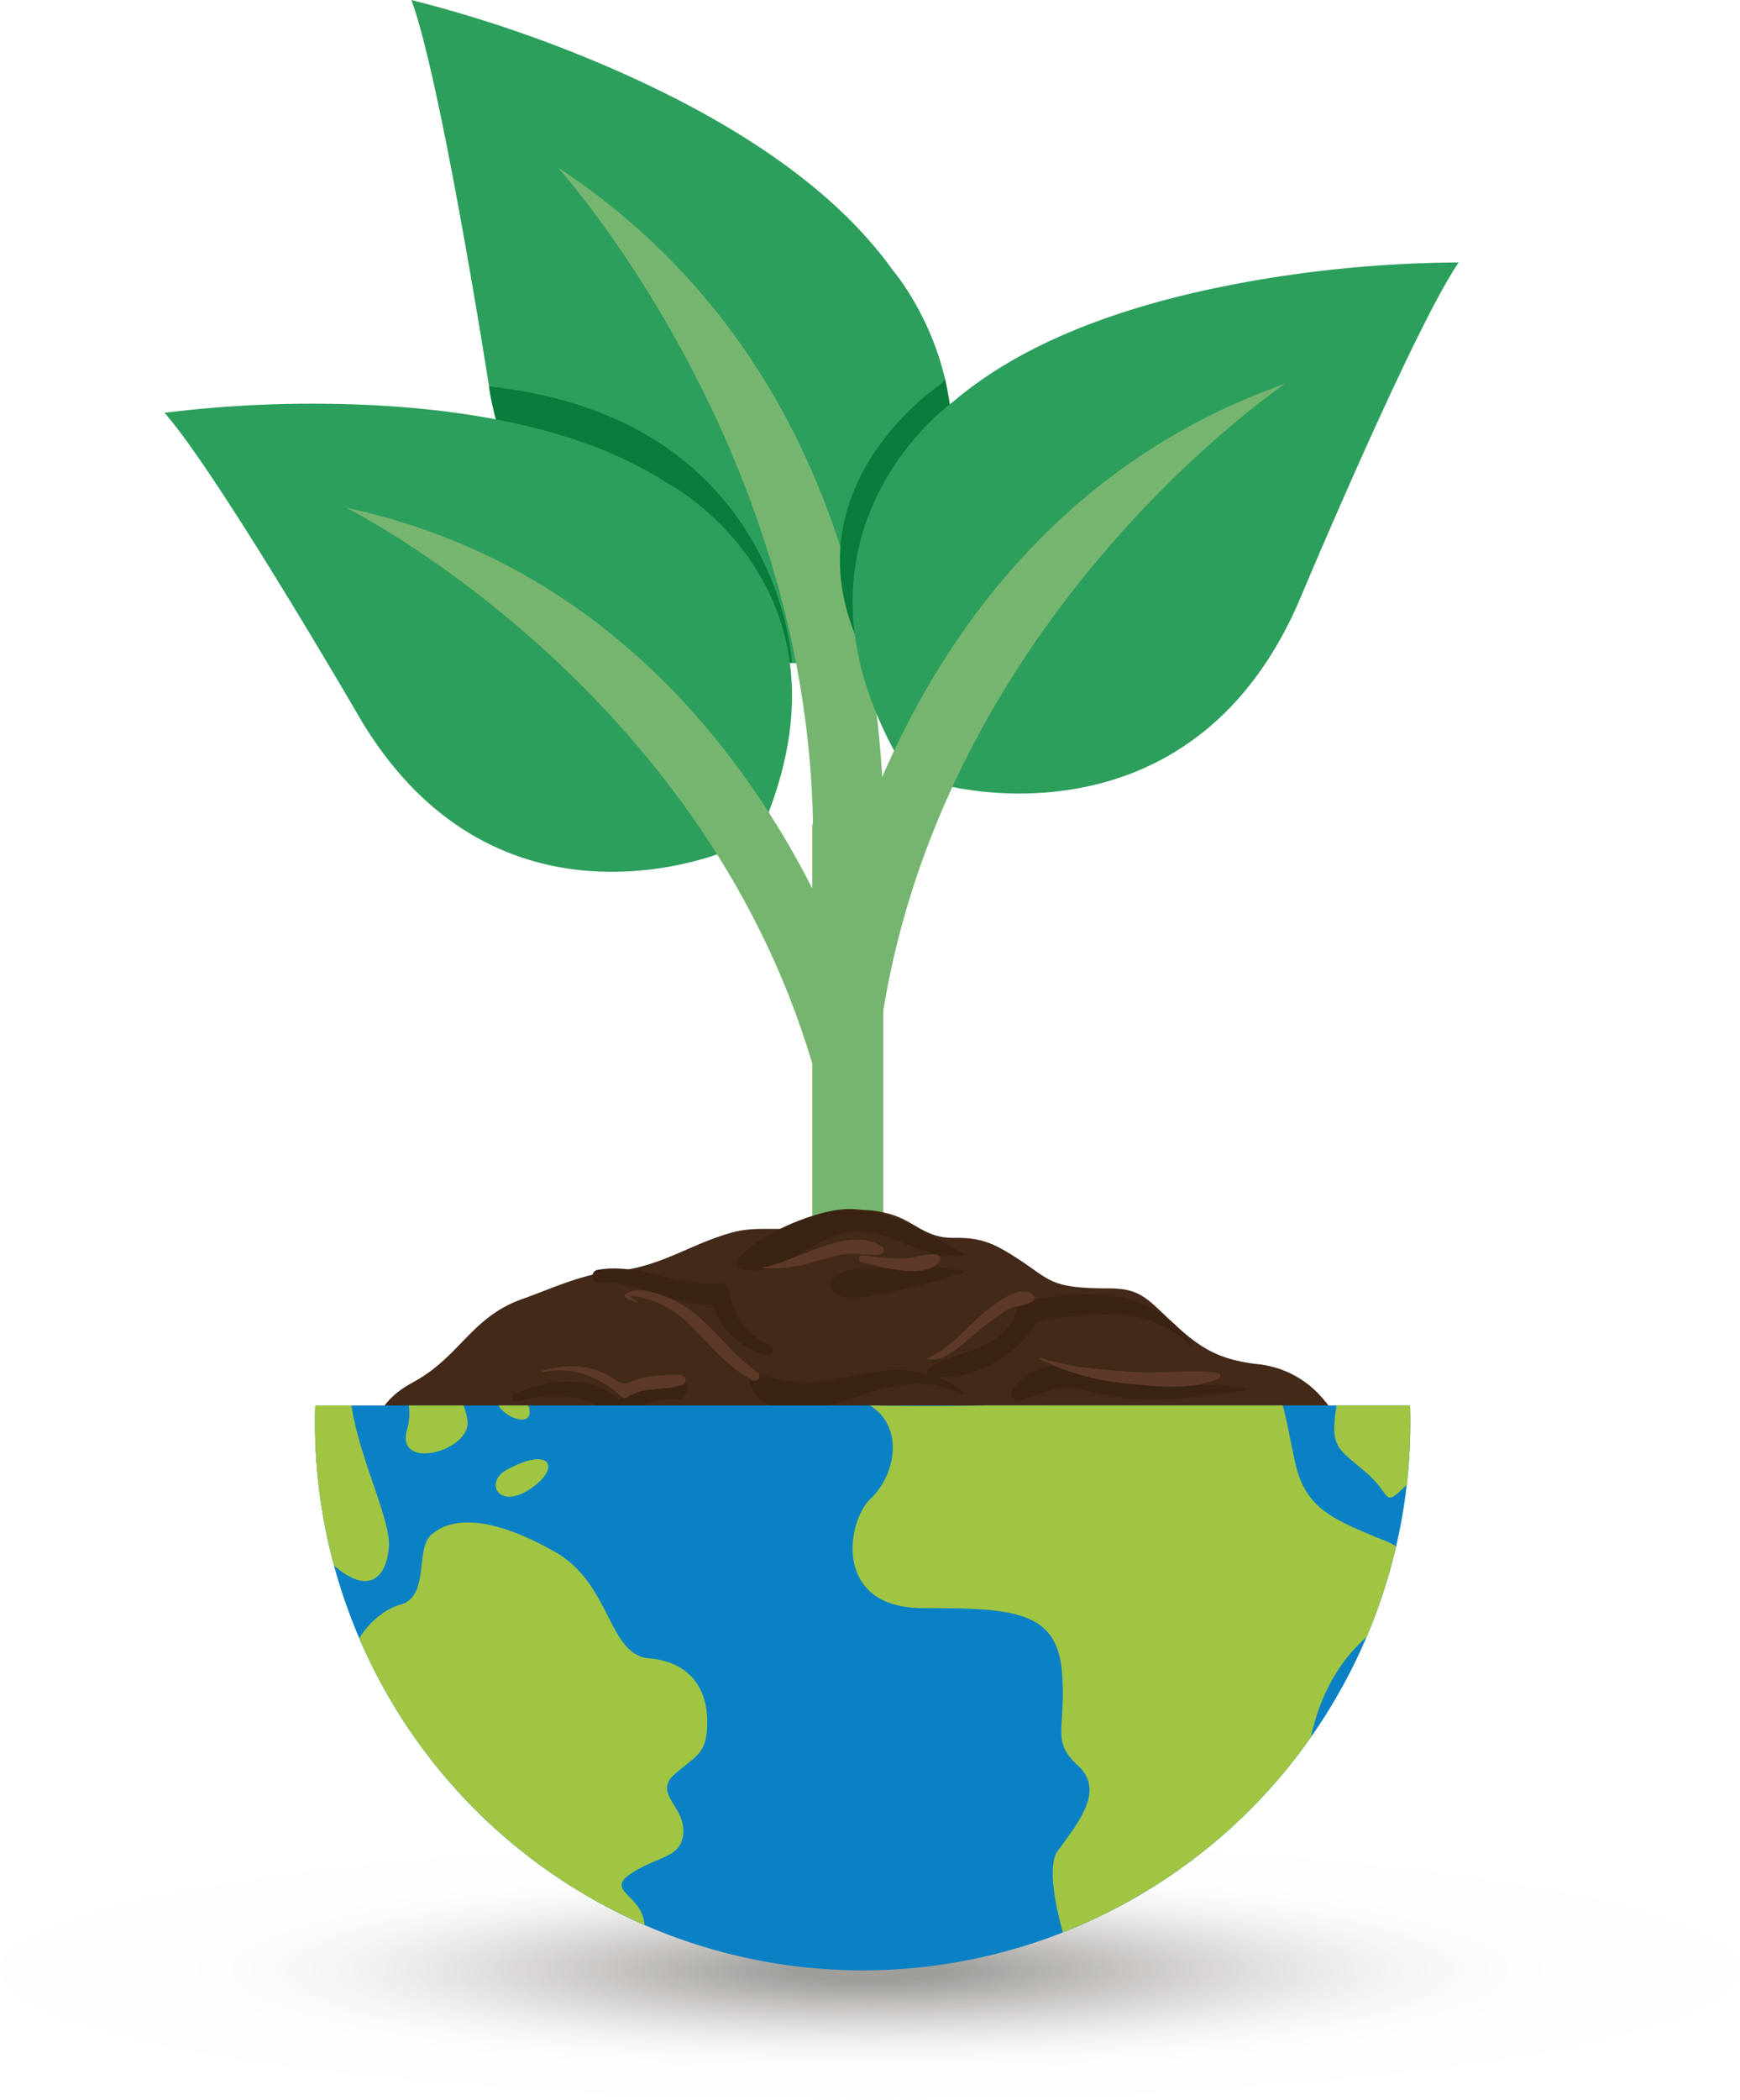 <svg xmlns="http://www.w3.org/2000/svg" xmlns:xlink="http://www.w3.org/1999/xlink" viewBox="0 0 300.597 362.509"><defs><style>
      .cls-1 {
        fill: none;
      }

      .cls-2 {
        isolation: isolate;
      }

      .cls-3 {
        fill: #2c9f5d;
      }

      .cls-4 {
        fill: #76b56f;
      }

      .cls-5 {
        fill: #097d3b;
      }

      .cls-6 {
        opacity: 0.4;
        mix-blend-mode: multiply;
      }

      .cls-7 {
        clip-path: url(#clip-path);
      }

      .cls-8 {
        fill: #fffdfd;
      }

      .cls-9 {
        fill: #fffcfd;
      }

      .cls-10 {
        fill: #fdfcfc;
      }

      .cls-11 {
        fill: #fcfbfc;
      }

      .cls-12 {
        fill: #fcfbfb;
      }

      .cls-13 {
        fill: #fcfafb;
      }

      .cls-14 {
        fill: #fbf9fa;
      }

      .cls-15 {
        fill: #faf8f9;
      }

      .cls-16 {
        fill: #faf8f8;
      }

      .cls-17 {
        fill: #f9f7f8;
      }

      .cls-18 {
        fill: #f9f6f7;
      }

      .cls-19 {
        fill: #f8f6f7;
      }

      .cls-20 {
        fill: #f7f5f6;
      }

      .cls-21 {
        fill: #f7f5f5;
      }

      .cls-22 {
        fill: #f6f4f4;
      }

      .cls-23 {
        fill: #f6f3f3;
      }

      .cls-24 {
        fill: #f4f2f2;
      }

      .cls-25 {
        fill: #f3f0f1;
      }

      .cls-26 {
        fill: #f2eff0;
      }

      .cls-27 {
        fill: #f1eeef;
      }

      .cls-28 {
        fill: #f0eeee;
      }

      .cls-29 {
        fill: #f0edee;
      }

      .cls-30 {
        fill: #efecec;
      }

      .cls-31 {
        fill: #eeecec;
      }

      .cls-32 {
        fill: #edeaeb;
      }

      .cls-33 {
        fill: #edeaea;
      }

      .cls-34 {
        fill: #ece9e9;
      }

      .cls-35 {
        fill: #eae8e8;
      }

      .cls-36 {
        fill: #eae7e7;
      }

      .cls-37 {
        fill: #eae6e6;
      }

      .cls-38 {
        fill: #e9e6e6;
      }

      .cls-39 {
        fill: #e8e5e5;
      }

      .cls-40 {
        fill: #e7e4e4;
      }

      .cls-41 {
        fill: #e6e3e3;
      }

      .cls-42 {
        fill: #e6e2e2;
      }

      .cls-43 {
        fill: #e5e2e2;
      }

      .cls-44 {
        fill: #e4e1e1;
      }

      .cls-45 {
        fill: #e3e0e0;
      }

      .cls-46 {
        fill: #e3dfdf;
      }

      .cls-47 {
        fill: #e2dede;
      }

      .cls-48 {
        fill: #e0dddd;
      }

      .cls-49 {
        fill: #dfdbdb;
      }

      .cls-50 {
        fill: #dddad9;
      }

      .cls-51 {
        fill: #ddd9d8;
      }

      .cls-52 {
        fill: #dcd8d8;
      }

      .cls-53 {
        fill: #dbd7d6;
      }

      .cls-54 {
        fill: #dad6d5;
      }

      .cls-55 {
        fill: #d9d5d4;
      }

      .cls-56 {
        fill: #d8d4d4;
      }

      .cls-57 {
        fill: #d7d3d2;
      }

      .cls-58 {
        fill: #d7d2d1;
      }

      .cls-59 {
        fill: #d5d1d0;
      }

      .cls-60 {
        fill: #d4d0cf;
      }

      .cls-61 {
        fill: #d3cfcd;
      }

      .cls-62 {
        fill: #d2cecd;
      }

      .cls-63 {
        fill: #d2cdcc;
      }

      .cls-64 {
        fill: #d0cbca;
      }

      .cls-65 {
        fill: #cfcbc9;
      }

      .cls-66 {
        fill: #cec9c8;
      }

      .cls-67 {
        fill: #cec9c7;
      }

      .cls-68 {
        fill: #ccc8c6;
      }

      .cls-69 {
        fill: #cbc6c5;
      }

      .cls-70 {
        fill: #cac5c3;
      }

      .cls-71 {
        fill: #c9c4c2;
      }

      .cls-72 {
        fill: #c8c3c1;
      }

      .cls-73 {
        fill: #c8c2c0;
      }

      .cls-74 {
        fill: #c6c1bf;
      }

      .cls-75 {
        fill: #c5bfbe;
      }

      .cls-76 {
        fill: #c3bebd;
      }

      .cls-77 {
        fill: #c2bdbb;
      }

      .cls-78 {
        fill: #c1bcba;
      }

      .cls-79 {
        fill: #c0bab8;
      }

      .cls-80 {
        fill: #bfb9b7;
      }

      .cls-81 {
        fill: #bdb8b6;
      }

      .cls-82 {
        fill: #bcb7b4;
      }

      .cls-83 {
        fill: #bcb6b4;
      }

      .cls-84 {
        fill: #bbb5b2;
      }

      .cls-85 {
        fill: #b9b4b1;
      }

      .cls-86 {
        fill: #b8b2b0;
      }

      .cls-87 {
        fill: #b7b1ae;
      }

      .cls-88 {
        fill: #b5afad;
      }

      .cls-89 {
        fill: #b3aeab;
      }

      .cls-90 {
        fill: #b3adaa;
      }

      .cls-91 {
        fill: #b1aba8;
      }

      .cls-92 {
        fill: #b0aaa7;
      }

      .cls-93 {
        fill: #afa8a5;
      }

      .cls-94 {
        fill: #ada7a4;
      }

      .cls-95 {
        fill: #aca6a3;
      }

      .cls-96 {
        fill: #aba4a1;
      }

      .cls-97 {
        fill: #a9a3a0;
      }

      .cls-98 {
        fill: #a8a29e;
      }

      .cls-99 {
        fill: #a7a09d;
      }

      .cls-100 {
        fill: #a59e9b;
      }

      .cls-101 {
        fill: #a49d99;
      }

      .cls-102 {
        fill: #a29c98;
      }

      .cls-103 {
        fill: #a19a96;
      }

      .cls-104 {
        fill: #a09995;
      }

      .cls-105 {
        fill: #9f9794;
      }

      .cls-106 {
        fill: #9d9692;
      }

      .cls-107 {
        fill: #9c9490;
      }

      .cls-108 {
        fill: #9a938f;
      }

      .cls-109 {
        fill: #99928e;
      }

      .cls-110 {
        fill: #97908c;
      }

      .cls-111 {
        fill: #968f8b;
      }

      .cls-112 {
        fill: #958e89;
      }

      .cls-113 {
        fill: #928b87;
      }

      .cls-114 {
        fill: #918a85;
      }

      .cls-115 {
        fill: #908884;
      }

      .cls-116 {
        fill: #8f8783;
      }

      .cls-117 {
        fill: #8d8581;
      }

      .cls-118 {
        fill: #8c8480;
      }

      .cls-119 {
        fill: #8a827f;
      }

      .cls-120 {
        fill: #88817d;
      }

      .cls-121 {
        fill: #87807c;
      }

      .cls-122 {
        fill: #857f7a;
      }

      .cls-123 {
        fill: #847e79;
      }

      .cls-124 {
        fill: #837c77;
      }

      .cls-125 {
        fill: #817a75;
      }

      .cls-126 {
        fill: #807974;
      }

      .cls-127 {
        fill: #7f7772;
      }

      .cls-128 {
        fill: #7e7671;
      }

      .cls-129 {
        fill: #7b746e;
      }

      .cls-130 {
        fill: #7a736d;
      }

      .cls-131 {
        fill: #78716b;
      }

      .cls-132 {
        fill: #776f6a;
      }

      .cls-133 {
        fill: #756d68;
      }

      .cls-134 {
        fill: #746c67;
      }

      .cls-135 {
        fill: #726b65;
      }

      .cls-136 {
        fill: #716963;
      }

      .cls-137 {
        fill: #6f6762;
      }

      .cls-138 {
        fill: #6d6660;
      }

      .cls-139 {
        fill: #6c645e;
      }

      .cls-140 {
        fill: #6a625c;
      }

      .cls-141 {
        fill: #69615b;
      }

      .cls-142 {
        fill: #675f59;
      }

      .cls-143 {
        fill: #655e57;
      }

      .cls-144 {
        fill: #645c56;
      }

      .cls-145 {
        fill: #625b54;
      }

      .cls-146 {
        fill: #605953;
      }

      .cls-147 {
        fill: #5f5851;
      }

      .cls-148 {
        fill: #5d5650;
      }

      .cls-149 {
        fill: #5c544e;
      }

      .cls-150 {
        fill: #5a534c;
      }

      .cls-151 {
        fill: #59524b;
      }

      .cls-152 {
        fill: #575049;
      }

      .cls-153 {
        fill: #564e48;
      }

      .cls-154 {
        fill: #544d46;
      }

      .cls-155 {
        fill: #534b45;
      }

      .cls-156 {
        fill: #514a43;
      }

      .cls-157 {
        fill: #4f4841;
      }

      .cls-158 {
        fill: #4d4640;
      }

      .cls-159 {
        fill: #4c453e;
      }

      .cls-160 {
        fill: #4a433c;
      }

      .cls-161 {
        fill: #49423b;
      }

      .cls-162 {
        fill: #47403a;
      }

      .cls-163 {
        fill: #453e38;
      }

      .cls-164 {
        fill: #443d36;
      }

      .cls-165 {
        fill: #423b35;
      }

      .cls-166 {
        fill: #403a33;
      }

      .cls-167 {
        fill: #3f3832;
      }

      .cls-168 {
        fill: #3d3730;
      }

      .cls-169 {
        fill: #3b352e;
      }

      .cls-170 {
        fill: #3a342d;
      }

      .cls-171 {
        fill: #38322b;
      }

      .cls-172 {
        fill: #36312a;
      }

      .cls-173 {
        fill: #342f28;
      }

      .cls-174 {
        fill: #332d27;
      }

      .cls-175 {
        fill: #312c25;
      }

      .cls-176 {
        fill: #302b24;
      }

      .cls-177 {
        fill: #2e2922;
      }

      .cls-178 {
        fill: #2d2821;
      }

      .cls-179 {
        fill: #2b261f;
      }

      .cls-180 {
        fill: #2a251e;
      }

      .cls-181 {
        fill: #28241d;
      }

      .cls-182 {
        fill: #26221b;
      }

      .cls-183 {
        fill: #252119;
      }

      .cls-184 {
        fill: #231f18;
      }

      .cls-185 {
        fill: #221e16;
      }

      .cls-186 {
        fill: #201c15;
      }

      .cls-187 {
        fill: #1e1b13;
      }

      .cls-188 {
        fill: #1d1912;
      }

      .cls-189 {
        fill: #1b170f;
      }

      .cls-190 {
        fill: #19160d;
      }

      .cls-191 {
        fill: #18150c;
      }

      .cls-192 {
        fill: #16130a;
      }

      .cls-193 {
        fill: #141107;
      }

      .cls-194 {
        fill: #131006;
      }

      .cls-195 {
        fill: #110f04;
      }

      .cls-196 {
        fill: #0f0d03;
      }

      .cls-197 {
        fill: #422918;
      }

      .cls-198 {
        fill: #3a2313;
      }

      .cls-199 {
        fill: #5d3a27;
      }

      .cls-200 {
        fill: #0b81c5;
      }

      .cls-201 {
        clip-path: url(#clip-path-2);
      }

      .cls-202 {
        fill: #a0c542;
      }
    </style><clipPath id="clip-path"><ellipse class="cls-1" cx="150.299" cy="340.143" rx="150.299" ry="22.366"></ellipse></clipPath><clipPath id="clip-path-2"><path class="cls-1" d="M54.46,242.622c-.029.965-.048,1.932-.048,2.903a94.617,94.617,0,1,0,189.234,0c0-.972-.019-1.938-.048-2.903Z"></path></clipPath></defs><g class="cls-2"><g id="Livello_1" data-name="Livello 1"><g><g id="Raggruppa_9788" data-name="Raggruppa 9788"><path id="Tracciato_4171" data-name="Tracciato 4171" class="cls-3" d="M152.222,43.982c-.374-.472-.765-.934-1.154-1.399-.184-.217-.364-.437-.555-.651-9.732-11.313-23.823-20.151-37.462-26.736-.213-.103-.425-.205-.638-.306q-1.281-.612-2.552-1.2-.942-.436-1.876-.854c-.274-.121-.545-.247-.817-.368q-1.545-.685-3.065-1.329l-.175-.074A223.863,223.863,0,0,0,71.063,0C76.221,13.797,84.485,66.712,84.485,66.712c8.345,49.481,54.942,47.794,54.942,47.794l3.526-1.35c.661,1.946.98,3.007.98,3.007,1.975-1.823,3.732-3.636,5.376-5.442h0c.01-.006.016-.019.024-.029C180.289,76.632,154.187,46.59,154.187,46.59l-.016-.027C153.547,45.693,152.9,44.831,152.222,43.982Z"></path><path class="cls-4" d="M96.368,28.91s43.026,47.41,44.081,113.383h-.092v8.479c-.086,2.183,0,6.559,0,6.559V296.459h12.222V148.991C153.367,127.85,150.813,64.665,96.368,28.91Z"></path><path class="cls-5" d="M84.485,66.712s4.094,40.23,52.339,47.743C136.824,114.455,134.839,72.111,84.485,66.712Z"></path><path class="cls-5" d="M162.648,66.225s-25.554,16.735-14.981,43.223,16.746-35.82,16.746-35.82l-.337-3.835L163.274,65.46Z"></path></g><g><g class="cls-6"><g class="cls-7"><rect class="cls-8" y="317.776" width="300.597" height="44.732"></rect><ellipse class="cls-8" cx="150.298" cy="340.143" rx="127.675" ry="18.999"></ellipse><ellipse class="cls-8" cx="150.298" cy="340.143" rx="127.18" ry="18.925"></ellipse><ellipse class="cls-8" cx="150.298" cy="340.143" rx="126.685" ry="18.852"></ellipse><ellipse class="cls-8" cx="150.298" cy="340.143" rx="126.19" ry="18.778"></ellipse><ellipse class="cls-8" cx="150.298" cy="340.143" rx="125.695" ry="18.704"></ellipse><ellipse class="cls-8" cx="150.298" cy="340.143" rx="125.2" ry="18.631"></ellipse><ellipse class="cls-8" cx="150.298" cy="340.143" rx="124.705" ry="18.557"></ellipse><ellipse class="cls-8" cx="150.298" cy="340.143" rx="124.211" ry="18.483"></ellipse><ellipse class="cls-8" cx="150.298" cy="340.143" rx="123.716" ry="18.41"></ellipse><ellipse class="cls-8" cx="150.298" cy="340.143" rx="123.221" ry="18.336"></ellipse><ellipse class="cls-8" cx="150.298" cy="340.143" rx="122.726" ry="18.262"></ellipse><ellipse class="cls-8" cx="150.298" cy="340.143" rx="122.231" ry="18.189"></ellipse><ellipse class="cls-8" cx="150.298" cy="340.143" rx="121.736" ry="18.115"></ellipse><ellipse class="cls-8" cx="150.298" cy="340.143" rx="121.241" ry="18.042"></ellipse><ellipse class="cls-8" cx="150.298" cy="340.143" rx="120.746" ry="17.968"></ellipse><ellipse class="cls-8" cx="150.298" cy="340.143" rx="120.251" ry="17.894"></ellipse><ellipse class="cls-8" cx="150.298" cy="340.143" rx="119.757" ry="17.821"></ellipse><ellipse class="cls-9" cx="150.298" cy="340.143" rx="119.262" ry="17.747"></ellipse><ellipse class="cls-9" cx="150.298" cy="340.143" rx="118.767" ry="17.673"></ellipse><ellipse class="cls-9" cx="150.298" cy="340.143" rx="118.272" ry="17.6"></ellipse><ellipse class="cls-9" cx="150.298" cy="340.143" rx="117.777" ry="17.526"></ellipse><ellipse class="cls-9" cx="150.298" cy="340.143" rx="117.282" ry="17.452"></ellipse><ellipse class="cls-10" cx="150.298" cy="340.143" rx="116.787" ry="17.379"></ellipse><ellipse class="cls-11" cx="150.298" cy="340.143" rx="116.292" ry="17.305"></ellipse><ellipse class="cls-11" cx="150.298" cy="340.143" rx="115.797" ry="17.231"></ellipse><ellipse class="cls-11" cx="150.298" cy="340.143" rx="115.303" ry="17.158"></ellipse><ellipse class="cls-11" cx="150.298" cy="340.143" rx="114.808" ry="17.084"></ellipse><ellipse class="cls-11" cx="150.298" cy="340.143" rx="114.313" ry="17.011"></ellipse><ellipse class="cls-12" cx="150.298" cy="340.143" rx="113.818" ry="16.937"></ellipse><ellipse class="cls-13" cx="150.298" cy="340.143" rx="113.323" ry="16.863"></ellipse><ellipse class="cls-13" cx="150.298" cy="340.143" rx="112.828" ry="16.79"></ellipse><ellipse class="cls-14" cx="150.298" cy="340.143" rx="112.333" ry="16.716"></ellipse><ellipse class="cls-14" cx="150.298" cy="340.143" rx="111.838" ry="16.642"></ellipse><ellipse class="cls-14" cx="150.298" cy="340.143" rx="111.343" ry="16.569"></ellipse><ellipse class="cls-14" cx="150.298" cy="340.143" rx="110.849" ry="16.495"></ellipse><ellipse class="cls-15" cx="150.298" cy="340.143" rx="110.354" ry="16.421"></ellipse><ellipse class="cls-15" cx="150.298" cy="340.143" rx="109.859" ry="16.348"></ellipse><ellipse class="cls-16" cx="150.298" cy="340.143" rx="109.364" ry="16.274"></ellipse><ellipse class="cls-16" cx="150.298" cy="340.143" rx="108.869" ry="16.2"></ellipse><ellipse class="cls-16" cx="150.298" cy="340.143" rx="108.374" ry="16.127"></ellipse><ellipse class="cls-17" cx="150.298" cy="340.143" rx="107.879" ry="16.053"></ellipse><ellipse class="cls-18" cx="150.298" cy="340.143" rx="107.384" ry="15.98"></ellipse><ellipse class="cls-19" cx="150.298" cy="340.143" rx="106.889" ry="15.906"></ellipse><ellipse class="cls-19" cx="150.298" cy="340.143" rx="106.394" ry="15.832"></ellipse><ellipse class="cls-20" cx="150.298" cy="340.143" rx="105.9" ry="15.759"></ellipse><ellipse class="cls-20" cx="150.298" cy="340.143" rx="105.405" ry="15.685"></ellipse><ellipse class="cls-21" cx="150.298" cy="340.143" rx="104.91" ry="15.611"></ellipse><ellipse class="cls-22" cx="150.298" cy="340.143" rx="104.415" ry="15.538"></ellipse><ellipse class="cls-22" cx="150.298" cy="340.143" rx="103.92" ry="15.464"></ellipse><ellipse class="cls-22" cx="150.298" cy="340.143" rx="103.425" ry="15.39"></ellipse><ellipse class="cls-23" cx="150.298" cy="340.143" rx="102.93" ry="15.317"></ellipse><ellipse class="cls-24" cx="150.298" cy="340.143" rx="102.435" ry="15.243"></ellipse><ellipse class="cls-24" cx="150.298" cy="340.143" rx="101.94" ry="15.169"></ellipse><ellipse class="cls-24" cx="150.298" cy="340.143" rx="101.446" ry="15.096"></ellipse><ellipse class="cls-25" cx="150.298" cy="340.143" rx="100.951" ry="15.022"></ellipse><ellipse class="cls-25" cx="150.298" cy="340.143" rx="100.456" ry="14.949"></ellipse><ellipse class="cls-26" cx="150.298" cy="340.143" rx="99.961" ry="14.875"></ellipse><ellipse class="cls-27" cx="150.298" cy="340.143" rx="99.466" ry="14.801"></ellipse><ellipse class="cls-27" cx="150.298" cy="340.143" rx="98.971" ry="14.728"></ellipse><ellipse class="cls-28" cx="150.298" cy="340.143" rx="98.476" ry="14.654"></ellipse><ellipse class="cls-29" cx="150.298" cy="340.143" rx="97.981" ry="14.58"></ellipse><ellipse class="cls-30" cx="150.298" cy="340.143" rx="97.486" ry="14.507"></ellipse><ellipse class="cls-30" cx="150.298" cy="340.143" rx="96.992" ry="14.433"></ellipse><ellipse class="cls-31" cx="150.298" cy="340.143" rx="96.497" ry="14.359"></ellipse><ellipse class="cls-32" cx="150.298" cy="340.143" rx="96.002" ry="14.286"></ellipse><ellipse class="cls-33" cx="150.298" cy="340.143" rx="95.507" ry="14.212"></ellipse><ellipse class="cls-34" cx="150.298" cy="340.143" rx="95.012" ry="14.138"></ellipse><ellipse class="cls-34" cx="150.298" cy="340.143" rx="94.517" ry="14.065"></ellipse><ellipse class="cls-35" cx="150.298" cy="340.143" rx="94.022" ry="13.991"></ellipse><ellipse class="cls-36" cx="150.298" cy="340.143" rx="93.527" ry="13.918"></ellipse><ellipse class="cls-37" cx="150.298" cy="340.143" rx="93.032" ry="13.844"></ellipse><ellipse class="cls-38" cx="150.298" cy="340.143" rx="92.538" ry="13.77"></ellipse><ellipse class="cls-39" cx="150.298" cy="340.143" rx="92.043" ry="13.697"></ellipse><ellipse class="cls-40" cx="150.298" cy="340.143" rx="91.548" ry="13.623"></ellipse><ellipse class="cls-41" cx="150.298" cy="340.143" rx="91.053" ry="13.549"></ellipse><ellipse class="cls-42" cx="150.298" cy="340.143" rx="90.558" ry="13.476"></ellipse><ellipse class="cls-43" cx="150.298" cy="340.143" rx="90.063" ry="13.402"></ellipse><ellipse class="cls-44" cx="150.298" cy="340.143" rx="89.568" ry="13.328"></ellipse><ellipse class="cls-45" cx="150.298" cy="340.143" rx="89.073" ry="13.255"></ellipse><ellipse class="cls-46" cx="150.298" cy="340.143" rx="88.578" ry="13.181"></ellipse><ellipse class="cls-47" cx="150.298" cy="340.143" rx="88.084" ry="13.107"></ellipse><ellipse class="cls-48" cx="150.298" cy="340.143" rx="87.589" ry="13.034"></ellipse><ellipse class="cls-48" cx="150.298" cy="340.143" rx="87.094" ry="12.96"></ellipse><ellipse class="cls-49" cx="150.298" cy="340.143" rx="86.599" ry="12.887"></ellipse><ellipse class="cls-49" cx="150.298" cy="340.143" rx="86.104" ry="12.813"></ellipse><ellipse class="cls-50" cx="150.298" cy="340.143" rx="85.609" ry="12.739"></ellipse><ellipse class="cls-51" cx="150.298" cy="340.143" rx="85.114" ry="12.666"></ellipse><ellipse class="cls-52" cx="150.298" cy="340.143" rx="84.619" ry="12.592"></ellipse><ellipse class="cls-53" cx="150.298" cy="340.143" rx="84.124" ry="12.518"></ellipse><ellipse class="cls-54" cx="150.298" cy="340.143" rx="83.629" ry="12.445"></ellipse><ellipse class="cls-55" cx="150.298" cy="340.143" rx="83.135" ry="12.371"></ellipse><ellipse class="cls-56" cx="150.298" cy="340.143" rx="82.64" ry="12.297"></ellipse><ellipse class="cls-57" cx="150.298" cy="340.143" rx="82.145" ry="12.224"></ellipse><ellipse class="cls-58" cx="150.298" cy="340.143" rx="81.65" ry="12.15"></ellipse><ellipse class="cls-59" cx="150.298" cy="340.143" rx="81.155" ry="12.076"></ellipse><ellipse class="cls-60" cx="150.298" cy="340.143" rx="80.66" ry="12.003"></ellipse><ellipse class="cls-61" cx="150.298" cy="340.143" rx="80.165" ry="11.929"></ellipse><ellipse class="cls-62" cx="150.298" cy="340.143" rx="79.67" ry="11.856"></ellipse><ellipse class="cls-63" cx="150.298" cy="340.143" rx="79.175" ry="11.782"></ellipse><ellipse class="cls-64" cx="150.298" cy="340.143" rx="78.681" ry="11.708"></ellipse><ellipse class="cls-65" cx="150.298" cy="340.143" rx="78.186" ry="11.635"></ellipse><ellipse class="cls-66" cx="150.298" cy="340.143" rx="77.691" ry="11.561"></ellipse><ellipse class="cls-67" cx="150.298" cy="340.143" rx="77.196" ry="11.487"></ellipse><ellipse class="cls-68" cx="150.298" cy="340.143" rx="76.701" ry="11.414"></ellipse><ellipse class="cls-69" cx="150.298" cy="340.143" rx="76.206" ry="11.34"></ellipse><ellipse class="cls-70" cx="150.298" cy="340.143" rx="75.711" ry="11.266"></ellipse><ellipse class="cls-71" cx="150.298" cy="340.143" rx="75.216" ry="11.193"></ellipse><ellipse class="cls-72" cx="150.298" cy="340.143" rx="74.721" ry="11.119"></ellipse><ellipse class="cls-73" cx="150.298" cy="340.143" rx="74.227" ry="11.045"></ellipse><ellipse class="cls-74" cx="150.298" cy="340.143" rx="73.732" ry="10.972"></ellipse><ellipse class="cls-75" cx="150.298" cy="340.143" rx="73.237" ry="10.898"></ellipse><ellipse class="cls-76" cx="150.298" cy="340.143" rx="72.742" ry="10.825"></ellipse><ellipse class="cls-77" cx="150.298" cy="340.143" rx="72.247" ry="10.751"></ellipse><ellipse class="cls-78" cx="150.298" cy="340.143" rx="71.752" ry="10.677"></ellipse><ellipse class="cls-79" cx="150.298" cy="340.143" rx="71.257" ry="10.604"></ellipse><ellipse class="cls-80" cx="150.298" cy="340.143" rx="70.762" ry="10.53"></ellipse><ellipse class="cls-81" cx="150.298" cy="340.143" rx="70.267" ry="10.456"></ellipse><ellipse class="cls-82" cx="150.298" cy="340.143" rx="69.773" ry="10.383"></ellipse><ellipse class="cls-83" cx="150.298" cy="340.143" rx="69.278" ry="10.309"></ellipse><ellipse class="cls-84" cx="150.298" cy="340.143" rx="68.783" ry="10.235"></ellipse><ellipse class="cls-85" cx="150.298" cy="340.143" rx="68.288" ry="10.162"></ellipse><ellipse class="cls-86" cx="150.298" cy="340.143" rx="67.793" ry="10.088"></ellipse><ellipse class="cls-87" cx="150.298" cy="340.143" rx="67.298" ry="10.014"></ellipse><ellipse class="cls-88" cx="150.298" cy="340.143" rx="66.803" ry="9.941"></ellipse><ellipse class="cls-89" cx="150.298" cy="340.143" rx="66.308" ry="9.867"></ellipse><ellipse class="cls-90" cx="150.298" cy="340.143" rx="65.813" ry="9.793"></ellipse><ellipse class="cls-91" cx="150.298" cy="340.143" rx="65.318" ry="9.72"></ellipse><ellipse class="cls-92" cx="150.298" cy="340.143" rx="64.824" ry="9.646"></ellipse><ellipse class="cls-93" cx="150.298" cy="340.143" rx="64.329" ry="9.573"></ellipse><ellipse class="cls-94" cx="150.298" cy="340.143" rx="63.834" ry="9.499"></ellipse><ellipse class="cls-95" cx="150.298" cy="340.143" rx="63.339" ry="9.425"></ellipse><ellipse class="cls-96" cx="150.298" cy="340.143" rx="62.844" ry="9.352"></ellipse><ellipse class="cls-97" cx="150.298" cy="340.143" rx="62.349" ry="9.278"></ellipse><ellipse class="cls-98" cx="150.298" cy="340.143" rx="61.854" ry="9.204"></ellipse><ellipse class="cls-99" cx="150.298" cy="340.143" rx="61.359" ry="9.131"></ellipse><ellipse class="cls-100" cx="150.298" cy="340.143" rx="60.864" ry="9.057"></ellipse><ellipse class="cls-101" cx="150.298" cy="340.143" rx="60.37" ry="8.983"></ellipse><ellipse class="cls-102" cx="150.298" cy="340.143" rx="59.875" ry="8.91"></ellipse><ellipse class="cls-103" cx="150.298" cy="340.143" rx="59.38" ry="8.836"></ellipse><ellipse class="cls-104" cx="150.298" cy="340.143" rx="58.885" ry="8.762"></ellipse><ellipse class="cls-105" cx="150.298" cy="340.143" rx="58.39" ry="8.689"></ellipse><ellipse class="cls-106" cx="150.298" cy="340.143" rx="57.895" ry="8.615"></ellipse><ellipse class="cls-107" cx="150.298" cy="340.143" rx="57.4" ry="8.542"></ellipse><ellipse class="cls-108" cx="150.298" cy="340.143" rx="56.905" ry="8.468"></ellipse><ellipse class="cls-109" cx="150.298" cy="340.143" rx="56.41" ry="8.394"></ellipse><ellipse class="cls-110" cx="150.298" cy="340.143" rx="55.916" ry="8.321"></ellipse><ellipse class="cls-111" cx="150.298" cy="340.143" rx="55.421" ry="8.247"></ellipse><ellipse class="cls-112" cx="150.298" cy="340.143" rx="54.926" ry="8.173"></ellipse><ellipse class="cls-113" cx="150.298" cy="340.143" rx="54.431" ry="8.1"></ellipse><ellipse class="cls-114" cx="150.298" cy="340.143" rx="53.936" ry="8.026"></ellipse><ellipse class="cls-115" cx="150.298" cy="340.143" rx="53.441" ry="7.952"></ellipse><ellipse class="cls-116" cx="150.298" cy="340.143" rx="52.946" ry="7.879"></ellipse><ellipse class="cls-117" cx="150.298" cy="340.143" rx="52.451" ry="7.805"></ellipse><ellipse class="cls-118" cx="150.298" cy="340.143" rx="51.956" ry="7.731"></ellipse><ellipse class="cls-119" cx="150.298" cy="340.143" rx="51.462" ry="7.658"></ellipse><ellipse class="cls-120" cx="150.298" cy="340.143" rx="50.967" ry="7.584"></ellipse><ellipse class="cls-121" cx="150.298" cy="340.143" rx="50.472" ry="7.511"></ellipse><ellipse class="cls-122" cx="150.298" cy="340.143" rx="49.977" ry="7.437"></ellipse><ellipse class="cls-123" cx="150.298" cy="340.143" rx="49.482" ry="7.363"></ellipse><ellipse class="cls-124" cx="150.298" cy="340.143" rx="48.987" ry="7.29"></ellipse><ellipse class="cls-125" cx="150.298" cy="340.143" rx="48.492" ry="7.216"></ellipse><ellipse class="cls-126" cx="150.298" cy="340.143" rx="47.997" ry="7.142"></ellipse><ellipse class="cls-127" cx="150.298" cy="340.143" rx="47.502" ry="7.069"></ellipse><ellipse class="cls-128" cx="150.298" cy="340.143" rx="47.007" ry="6.995"></ellipse><ellipse class="cls-129" cx="150.298" cy="340.143" rx="46.513" ry="6.921"></ellipse><ellipse class="cls-130" cx="150.298" cy="340.143" rx="46.018" ry="6.848"></ellipse><ellipse class="cls-131" cx="150.298" cy="340.143" rx="45.523" ry="6.774"></ellipse><ellipse class="cls-132" cx="150.298" cy="340.143" rx="45.028" ry="6.7"></ellipse><ellipse class="cls-133" cx="150.298" cy="340.143" rx="44.533" ry="6.627"></ellipse><ellipse class="cls-134" cx="150.298" cy="340.143" rx="44.038" ry="6.553"></ellipse><ellipse class="cls-135" cx="150.298" cy="340.143" rx="43.543" ry="6.48"></ellipse><ellipse class="cls-136" cx="150.298" cy="340.143" rx="43.048" ry="6.406"></ellipse><ellipse class="cls-137" cx="150.298" cy="340.143" rx="42.553" ry="6.332"></ellipse><ellipse class="cls-138" cx="150.298" cy="340.143" rx="42.059" ry="6.259"></ellipse><ellipse class="cls-139" cx="150.298" cy="340.143" rx="41.564" ry="6.185"></ellipse><ellipse class="cls-140" cx="150.298" cy="340.143" rx="41.069" ry="6.111"></ellipse><ellipse class="cls-141" cx="150.298" cy="340.143" rx="40.574" ry="6.038"></ellipse><ellipse class="cls-142" cx="150.298" cy="340.143" rx="40.079" ry="5.964"></ellipse><ellipse class="cls-143" cx="150.298" cy="340.143" rx="39.584" ry="5.89"></ellipse><ellipse class="cls-144" cx="150.298" cy="340.143" rx="39.089" ry="5.817"></ellipse><ellipse class="cls-145" cx="150.298" cy="340.143" rx="38.594" ry="5.743"></ellipse><ellipse class="cls-146" cx="150.298" cy="340.143" rx="38.099" ry="5.669"></ellipse><ellipse class="cls-147" cx="150.298" cy="340.143" rx="37.605" ry="5.596"></ellipse><ellipse class="cls-148" cx="150.298" cy="340.143" rx="37.11" ry="5.522"></ellipse><ellipse class="cls-149" cx="150.298" cy="340.143" rx="36.615" ry="5.449"></ellipse><ellipse class="cls-150" cx="150.298" cy="340.143" rx="36.12" ry="5.375"></ellipse><ellipse class="cls-151" cx="150.298" cy="340.143" rx="35.625" ry="5.301"></ellipse><ellipse class="cls-152" cx="150.298" cy="340.143" rx="35.13" ry="5.228"></ellipse><ellipse class="cls-153" cx="150.298" cy="340.143" rx="34.635" ry="5.154"></ellipse><ellipse class="cls-154" cx="150.298" cy="340.143" rx="34.14" ry="5.08"></ellipse><ellipse class="cls-155" cx="150.298" cy="340.143" rx="33.645" ry="5.007"></ellipse><ellipse class="cls-156" cx="150.298" cy="340.143" rx="33.151" ry="4.933"></ellipse><ellipse class="cls-157" cx="150.298" cy="340.143" rx="32.656" ry="4.859"></ellipse><ellipse class="cls-158" cx="150.298" cy="340.143" rx="32.161" ry="4.786"></ellipse><ellipse class="cls-159" cx="150.298" cy="340.143" rx="31.666" ry="4.712"></ellipse><ellipse class="cls-160" cx="150.298" cy="340.143" rx="31.171" ry="4.638"></ellipse><ellipse class="cls-161" cx="150.298" cy="340.143" rx="30.676" ry="4.565"></ellipse><ellipse class="cls-162" cx="150.298" cy="340.143" rx="30.181" ry="4.491"></ellipse><ellipse class="cls-163" cx="150.298" cy="340.143" rx="29.686" ry="4.418"></ellipse><ellipse class="cls-164" cx="150.298" cy="340.143" rx="29.191" ry="4.344"></ellipse><ellipse class="cls-165" cx="150.298" cy="340.143" rx="28.697" ry="4.27"></ellipse><ellipse class="cls-166" cx="150.298" cy="340.143" rx="28.202" ry="4.197"></ellipse><ellipse class="cls-167" cx="150.298" cy="340.143" rx="27.707" ry="4.123"></ellipse><ellipse class="cls-168" cx="150.298" cy="340.143" rx="27.212" ry="4.049"></ellipse><ellipse class="cls-169" cx="150.298" cy="340.143" rx="26.717" ry="3.976"></ellipse><ellipse class="cls-170" cx="150.298" cy="340.143" rx="26.222" ry="3.902"></ellipse><ellipse class="cls-171" cx="150.298" cy="340.143" rx="25.727" ry="3.828"></ellipse><ellipse class="cls-172" cx="150.298" cy="340.143" rx="25.232" ry="3.755"></ellipse><ellipse class="cls-173" cx="150.298" cy="340.143" rx="24.737" ry="3.681"></ellipse><ellipse class="cls-174" cx="150.298" cy="340.143" rx="24.242" ry="3.607"></ellipse><ellipse class="cls-175" cx="150.298" cy="340.143" rx="23.748" ry="3.534"></ellipse><ellipse class="cls-176" cx="150.298" cy="340.143" rx="23.253" ry="3.46"></ellipse><ellipse class="cls-177" cx="150.298" cy="340.143" rx="22.758" ry="3.387"></ellipse><ellipse class="cls-178" cx="150.298" cy="340.143" rx="22.263" ry="3.313"></ellipse><ellipse class="cls-179" cx="150.298" cy="340.143" rx="21.768" ry="3.239"></ellipse><ellipse class="cls-180" cx="150.298" cy="340.143" rx="21.273" ry="3.166"></ellipse><ellipse class="cls-181" cx="150.298" cy="340.143" rx="20.778" ry="3.092"></ellipse><ellipse class="cls-182" cx="150.298" cy="340.143" rx="20.283" ry="3.018"></ellipse><ellipse class="cls-183" cx="150.298" cy="340.143" rx="19.788" ry="2.945"></ellipse><ellipse class="cls-184" cx="150.298" cy="340.143" rx="19.294" ry="2.871"></ellipse><ellipse class="cls-185" cx="150.298" cy="340.143" rx="18.799" ry="2.797"></ellipse><ellipse class="cls-186" cx="150.298" cy="340.143" rx="18.304" ry="2.724"></ellipse><ellipse class="cls-187" cx="150.298" cy="340.143" rx="17.809" ry="2.65"></ellipse><ellipse class="cls-188" cx="150.298" cy="340.143" rx="17.314" ry="2.576"></ellipse><ellipse class="cls-189" cx="150.298" cy="340.143" rx="16.819" ry="2.503"></ellipse><ellipse class="cls-190" cx="150.298" cy="340.143" rx="16.324" ry="2.429"></ellipse><ellipse class="cls-191" cx="150.298" cy="340.143" rx="15.829" ry="2.356"></ellipse><ellipse class="cls-192" cx="150.298" cy="340.143" rx="15.334" ry="2.282"></ellipse><ellipse class="cls-193" cx="150.298" cy="340.143" rx="14.84" ry="2.208"></ellipse><ellipse class="cls-194" cx="150.298" cy="340.143" rx="14.345" ry="2.135"></ellipse><ellipse class="cls-195" cx="150.298" cy="340.143" rx="13.85" ry="2.061"></ellipse><ellipse class="cls-196" cx="150.298" cy="340.143" rx="13.355" ry="1.987"></ellipse></g></g><g><g><g><rect class="cls-4" x="140.358" y="142.293" width="12.222" height="154.166"></rect><g id="Raggruppa_9789" data-name="Raggruppa 9789"><path id="Tracciato_4174" data-name="Tracciato 4174" class="cls-3" d="M112.923,81.938c-.48-.282-.971-.547-1.463-.814-.231-.127-.462-.251-.692-.377-12.155-6.474-27.228-9.364-41.164-10.462l-.651-.049q-1.306-.098-2.596-.178-.955-.059-1.899-.107c-.275-.013-.552-.029-.826-.042q-1.557-.073-3.08-.117l-.176-.005a206.656,206.656,0,0,0-31.967,1.479c9.052,10.14,33.867,52.88,33.867,52.88,23.734,39.764,63.243,22.727,63.243,22.727l2.584-2.337c1.218,1.452,1.849,2.258,1.849,2.258,1.09-2.227,1.994-4.377,2.801-6.481h0a.116.116,0,0,0,.012-.033c15.224-39.647-17.272-56.755-17.272-56.755l-.024-.018C114.636,82.967,113.79,82.439,112.923,81.938Z"></path><path id="Tracciato_4175" data-name="Tracciato 4175" class="cls-4" d="M150.325,178.425s-19.134-75.545-90.48-90.76h0s61.066,30.46,80.468,95.9"></path></g></g><g><path class="cls-197" d="M237.162,261.841c-.976-7.659-4.155-15.734-9.543-21.396a16.959,16.959,0,0,0-9.979-4.912c-8.187-.861-11.21-3.53-17.033-9.088-2.988-2.852-4.552-4.035-9.057-4.035-10.511,0-9.957-1.476-16.348-5.523-3.806-2.409-5.989-3.261-10.462-3.201-4.938.065-6.762-2.908-10.919-4.079-4.649-1.312-6.916-.716-11.573,1.188-5.95,2.432-10.459.51-15.745,1.963-7.517,2.068-12.393,6.07-20.839,6.761-5.084.415-10.693,3.054-15.462,4.742-8.826,3.124-10.736,9.99-18.854,14.364-4.057,2.185-6.079,4.88-6.774,8.203-1.875,4.019-1.748,9.106,1.606,14.6,1.673,2.737,5.26,3.411,8.103,4.192,4.707,1.291,5.427,5.829,9.737,8.353,8.035,4.707,23.781-.471,32.928,1.23,6.497,1.209,12.404,3.255,19.065,3.424,7.819.199,13.258-1.542,20.951,1.677,3.704,1.55,9.646,3.742,13.761,2.283,5.46-1.935,9.943-6.728,16.06-6.833,6.482-.109,11.89-1.626,17.987-3.965,7.38-2.832,12.351.431,19.401.439C229.705,272.236,238.1,269.196,237.162,261.841Z"></path><path class="cls-198" d="M236.881,260.111c-.498.628-.994,1.257-1.55,1.853-4.61,4.943-8.957-.124-13.985.555a241.99,241.99,0,0,0-35.329,7.756c-10.355,2.972-19.959,5.735-30.776,4.526-12.606-1.409-25.163.543-37.66-1.842-11.553-2.204-24.318-4.432-35.151-9.162-9.299-4.059-14.708-10.109-17.637-17.79-.077.272-.16.54-.218.819-1.875,4.019-1.748,9.106,1.606,14.6,1.673,2.737,5.26,3.411,8.103,4.192,4.707,1.291,5.427,5.829,9.737,8.353,8.035,4.707,23.781-.471,32.928,1.23,6.497,1.209,12.404,3.255,19.065,3.424,7.819.199,13.258-1.542,20.951,1.677,3.704,1.55,9.646,3.742,13.761,2.283,5.46-1.935,9.943-6.728,16.06-6.833,6.482-.109,11.89-1.626,17.987-3.965,7.38-2.832,12.351.431,19.401.439,5.531.009,13.926-3.031,12.988-10.386C237.089,261.268,236.977,260.688,236.881,260.111Z"></path><path class="cls-198" d="M123.949,257.987a22.308,22.308,0,0,0-6.676-1.31c-5.044-.431-6.371-3.226-9.786-6.025-1.501-1.23-3.594-2.249-5.592-1.478-.454.169-.903.347-1.348.541a6.809,6.809,0,0,0-3.23,2.556c-.068-.071-.144-.135-.212-.208a2.714,2.714,0,0,0-4.237.547q-3.735-.636-7.474-1.271a.771.771,0,0,0-1.332.776c.851,1.827,1.978,4.293,4.223,4.817,4.129.965,5.221-1.16,7.811,3.184,1.172,1.967,3.526,1.982,5.164.665a.375.375,0,0,0,.141-.23c.207.139.438.289.774.487a8.701,8.701,0,0,0,6.001.695c5.311-1.461,9.985-1.042,15.435-1.268A1.268,1.268,0,0,0,123.949,257.987Z"></path><path class="cls-198" d="M173.601,261.393c-1.868-.341-3.52-.201-4.903-1.659a2.364,2.364,0,0,0-2.357-.624c-3.104,1.287-3.195-.464-6.153-.102-2.23.273-4.713,2.451-6.384,1.429a2.07,2.07,0,0,0-2.787.731c-3.812,5.534-8.869,7.671-14.225,2.784-.998-.912-2.369-2.606-3.797-2.945-4.078-.966-5.566,2.783-7.058,6.035-.406.887.845,1.664,1.333.777,5.029-9.14,6.925-1.622,10.167.185a23.707,23.707,0,0,0,6.933,2.124c4.002.826,8.278-5.523,9.569-4.588a2.102,2.102,0,0,0,2.161,0c4.016-2.384,11.631-.335,16.232.449C175.33,266.499,176.632,261.945,173.601,261.393Z"></path><path class="cls-198" d="M223.349,253.704c-4.908-1.468-11.588-1.314-16.732-1.56-2.85-.136-5.511,2.937-7.211,5.459-2.805-1.673-4.653-.822-8.206.813-.99.458-.252,1.857.703,1.667,2.602-.517,3.976-1.451,6.805,1.046a1.694,1.694,0,0,0,2.617-.337c3.483-5.483,9.356-4.76,15.062-3.812,2.913.485,5.983,1.114,7.589-1.732A1.065,1.065,0,0,0,223.349,253.704Z"></path><path class="cls-198" d="M117.367,238.004a10.359,10.359,0,0,0-10.343,3.665c-4.834-4.365-12.435-3.729-18.163-1.017-.731.344-.211,1.498.54,1.281,4.947-1.432,13.042-1.702,16.289,3.174a1.731,1.731,0,0,0,2.942,0c2.31-3.139,4.634-3.68,8.251-3.523C118.927,241.673,119.386,238.425,117.367,238.004Z"></path><path class="cls-198" d="M133.046,232.244c-3.938-1.828-6.293-4.53-6.872-8.934-.115-.883-.741-1.942-1.814-1.814-7.364.876-13.755-3.636-21.236-2.26a1.127,1.127,0,0,0,.298,2.204c6.988-.449,12.692,4.007,19.636,3.732,1.574,4.481,4.502,7.251,9.285,8.738C133.317,234.213,133.991,232.684,133.046,232.244Z"></path><path class="cls-198" d="M180.318,224.035c-1.952.293-4.253.56-4.972,2.724-2.061,6.22-9.949,6.443-14.77,9.286a.902.902,0,0,0-.288,1.141,21.481,21.481,0,0,0-9.146-.357c-3.637.567-7.198,1.508-10.868,1.86-3.472.332-6.53-1.083-9.933-1.333a.917.917,0,0,0-.88,1.154c1.477,4.899,6.907,5.694,11.424,4.708,8.546-1.867,16.605-7.131,25.207-2.465.269.146.599-.237.34-.441a17.608,17.608,0,0,0-4.731-2.665c5.955.511,11.433-2.469,15.48-6.737,2.76-2.911.519-3.058,6.25-3.535,8.601-.715,15.409-1.523,22.385,4.96.058.053.155-.016.111-.084C200.065,223.263,190.37,222.536,180.318,224.035Z"></path><path class="cls-198" d="M214.842,239.481c-8.18-.771-16.756.088-24.687-2.256-6.036-1.783-11.102-2.849-15.286,2.647a1.269,1.269,0,0,0,1.425,1.854c3.559-1.368,7.125-2.65,10.994-1.73a55.083,55.083,0,0,0,7.999,1.444c6.498.574,13.133-.652,19.556-1.399A.28.28,0,0,0,214.842,239.481Z"></path><path class="cls-198" d="M166.343,216.399c-5.872-3.529-13.548-8.138-20.639-7.638-5.354.38-15.271,4.538-18.393,8.854a.923.923,0,0,0,.545,1.339c5.353,1.903,11.665-3.92,16.483-5.75,7.456-2.833,14.435,4.503,21.897,3.585A.212.212,0,0,0,166.343,216.399Z"></path><path class="cls-198" d="M166.274,219.436c-4.359-1.171-8.62-.683-13.121-.465-3.084.151-7.694-.539-9.63,2.242a1.145,1.145,0,0,0,0,1.203c2.133,2.764,5.653,1.375,8.726.917a94.175,94.175,0,0,0,14.026-3.626A.142.142,0,0,0,166.274,219.436Z"></path><path class="cls-199" d="M130.768,236.792c-4.41-3.051-7.4-7.602-11.676-10.754-2.221-1.637-8.634-4.678-11.093-2.525a.232.232,0,0,0-.037.288c.482.698,1.412.666,2.155,1.067a.071.071,0,0,0,.07-.123c-.265-.195-2.477-1.304-.299-.953a18.1,18.1,0,0,1,4.207,1.315,19.702,19.702,0,0,1,5.8,4.351c3.286,3.273,5.874,6.521,10.021,8.787A.842.842,0,0,0,130.768,236.792Z"></path><path class="cls-199" d="M161.936,216.651c-1.774-.38-3.54.428-5.347.549a41.654,41.654,0,0,1-7.552-.503c-.71-.084-.856,1.09-.168,1.239,3.299.708,10.798,3.056,13.377-.114A.71.71,0,0,0,161.936,216.651Z"></path><path class="cls-199" d="M178.598,223.66c-2.097-2.147-6.255,1.098-7.992,2.448-3.657,2.849-6.026,6.479-10.387,8.357-.059.026-.038.113.017.128,2.711.725,5.783-2.361,7.688-3.893a56.884,56.884,0,0,1,5.866-4.473c1.556-.951,3.471-.656,4.808-1.773A.564.564,0,0,0,178.598,223.66Z"></path><path class="cls-199" d="M210.485,237.045c-4.725-.778-9.864.124-14.7-.211-5.379-.37-10.902-.762-16.052-2.442a.141.141,0,0,0-.107.256,42.844,42.844,0,0,0,14.278,4.101c5.123.553,11.893,1.392,16.699-.808A.494.494,0,0,0,210.485,237.045Z"></path><path class="cls-199" d="M224.882,252.677c-3.721-2.83-11.662-2.297-16.007-1.799-3.777.433-6.962,2.005-8.532,5.304-2.349-2.264-3.416-1.065-6.509.657a.142.142,0,0,0,.108.258c2.185-.45,3.936-1.888,5.966,1.035.317.456,1.182.633,1.452,0,4.119-9.659,16.296-2.638,23.372-4.302A.638.638,0,0,0,224.882,252.677Z"></path><path class="cls-199" d="M165.686,261.248c-6.231-4.82-11.846-.157-18.503,1.145-5.065.994-7.446,1.812-12.057-2.443-2.301-2.121-4.198-3.128-7.231-2.237a.777.777,0,0,0-.185,1.409c4.648,2.522,9.361,7.158,14.97,7.364,8.295.305,13.93-7.639,22.733-4.769C165.668,261.801,165.912,261.424,165.686,261.248Z"></path><path class="cls-199" d="M123.971,254.051c-5.443,3.254-12.967.704-17.406-3.301-3.429-3.093-8.819-1.86-12.864-1.478a.211.211,0,0,0,0,.421c4.879.001,9.747-.403,13.104,3.838,1.32,1.669,3.107,1.895,5.066,2.629,4.774,1.788,9.771,3.926,13.155-1.055C125.47,254.451,124.611,253.669,123.971,254.051Z"></path><path class="cls-199" d="M117.63,237.425a30.697,30.697,0,0,0-6.244.325c-2.246.339-2.992,1.922-5.131.421-3.862-2.709-8.277-2.769-12.593-1.546a.15.15,0,0,0,.079.29c4.835-1.252,10.114.862,13.572,4.189a.85.85,0,0,0,1.022.132c3.206-2.08,6.232-1.014,9.519-2.161A.845.845,0,0,0,117.63,237.425Z"></path><path class="cls-199" d="M152.382,215.228c-5.728-3.921-14.675,2.625-20.563,3.528-.083.012-.053.132.019.138a23.188,23.188,0,0,0,8.635-1.031c1.507-.452,3.005-.881,4.542-1.218,2.403-.528,4.634.16,7.014-.111A.707.707,0,0,0,152.382,215.228Z"></path></g></g><path class="cls-200" d="M54.46,242.622c-.029.965-.048,1.932-.048,2.903a94.617,94.617,0,1,0,189.234,0c0-.972-.019-1.938-.048-2.903Z"></path></g></g><g id="Raggruppa_9787" data-name="Raggruppa 9787"><path id="Tracciato_4168" data-name="Tracciato 4168" class="cls-3" d="M167.051,67.408c.452-.351.919-.688,1.387-1.025q.328-.239.657-.476c11.563-8.226,26.583-13.174,40.676-16.141l.659-.136q1.321-.273,2.63-.527.967-.186,1.926-.361c.279-.05.56-.104.838-.153q1.583-.281,3.132-.528l.179-.029a212.925,212.925,0,0,1,32.861-2.723c-7.907,11.561-27.603,58.521-27.603,58.521-18.984,43.774-61.613,31.6-61.613,31.6l-2.95-2.046c-1.052,1.645-1.59,2.552-1.59,2.552-1.409-2.133-2.617-4.208-3.72-6.251h0a.113.113,0,0,1-.015-.032c-20.814-38.5,10.13-60.282,10.13-60.282l.022-.022C165.439,68.686,166.233,68.035,167.051,67.408Z"></path><path id="Tracciato_4169" data-name="Tracciato 4169" class="cls-4" d="M141.609,170.951s9.548-79.729,80.437-104.726h0s-58.366,39.212-69.523,108.651"></path></g><g class="cls-201"><g><path class="cls-202" d="M61.463,232.282c-14.22-3.727-24.935-8.265-30.852-13.303-.619,2.17-1.194,4.359-1.707,6.571,6.203,6.317,8.711,15.375,5.96,22.098-3.549,8.669,11.824,9.854,19.707,19.314,7.885,9.463,12.223,6.308,12.614,0,.393-6.312-9.064-22.072-6.305-32.747C61.058,233.529,61.253,232.886,61.463,232.282Z"></path><path class="cls-202" d="M70.342,246.665c-2.168,7.29,10.444,3.972,10.444-.988,0-2.082-2.05-7.12-4.892-10.126q-3.588-.701-6.974-1.459C66.044,236.337,72.31,240.037,70.342,246.665Z"></path><path class="cls-202" d="M85.911,242.039c.5,2.433,6.306,4.824,5.519,1.078C90.642,239.372,84.925,237.223,85.911,242.039Z"></path><path class="cls-202" d="M87.49,253.758c-3.794,2.085-1.434,6.898,4.013,3.346C96.95,253.559,95.375,249.426,87.49,253.758Z"></path><path class="cls-202" d="M112.128,286.278c-7.097-.588-6.507-12.808-16.166-18.328-9.656-5.519-17.37-6.708-21.496-2.963-2.794,2.538-.182,10.645-5.308,12.027C64.033,278.395,57.134,286.669,62.85,292.19c5.417,5.229,14.357,12.936,15.114,24.126a133.791,133.791,0,0,0,32.706,18.454,3.844,3.844,0,0,0,.666-2.372c-.196-5.324-7.093-5.91-2.166-9.067,4.929-3.151,8.675-2.56,8.87-7.092.197-4.536-5.324-6.699-1.381-10.052,3.944-3.356,5.519-3.554,5.519-9.069C122.178,291.604,119.224,286.873,112.128,286.278Z"></path><path class="cls-202" d="M150.314,242.628c.043.029.078.061.122.09,5.84,3.747,4.214,12.021,0,15.967-4.214,3.944-6.582,18.917,8.992,18.917,15.572,0,23.26.395,24.046,11.235.718,9.874-1.971,11.629,2.76,15.968,4.729,4.336,0,9.853-3.547,14.78-2.116,2.939.183,13.307,3.513,21.658a132.948,132.948,0,0,0,27.519-8.783c5.065-8.911,10.841-15.991,11.933-27.259,1.184-12.223,6.311-19.316,11.239-23.257,4.923-3.942,12.022-12.023,2.364-15.968-9.662-3.941-13.798-5.717-15.575-13.794-1.053-4.809-1.628-8.917-3.158-13.076a496.328,496.328,0,0,1-61.095,3.6Q154.832,242.706,150.314,242.628Z"></path><g><path class="cls-202" d="M230.927,242.474c-1.183,7.392,0,7.392,5.027,11.678,5.022,4.288,2.454,6.65,8.101,1.181,5.641-5.468,8.01-11.085,3.724-14.632a15.371,15.371,0,0,1-3.728-5.364c-5.39,1.075-11.128,2.051-17.168,2.914C229.579,239.713,231.791,237.076,230.927,242.474Z"></path><path class="cls-202" d="M288.256,218.971c-7.069,6.024-21,11.337-39.587,15.401,3.494,4.363,7.188,10.447,6.797,15.051-.593,6.947-3.345,9.164.029,13.893,3.37,4.73,2.186,12.269,6.326,11.381,4.136-.885,7.244-14.78,11.235-6.059,1.447,3.162,2.797,4.842,4.05,5.45a133.474,133.474,0,0,0,8.264-18.252,11.429,11.429,0,0,0-1.079-1.982c-3.019-4.466-1.191-15.792,6.413-16.835.273-1.33.522-2.671.757-4.016A133.401,133.401,0,0,0,288.256,218.971Z"></path></g><path class="cls-202" d="M273.453,280.352c-2.286-3.951-5.63-4.582-6.903,6.766-.136,1.217-.32,2.585-.503,3.99Q270.003,285.921,273.453,280.352Z"></path><path class="cls-202" d="M238.762,308.551c-7.688-4.436-7.984,7.984-11.061,12.715-1.768,2.718-6.293,5.535-7.946,8.337a133.955,133.955,0,0,0,18.749-11.493C239.835,313.353,240.102,309.324,238.762,308.551Z"></path></g></g></g></g></g></svg>